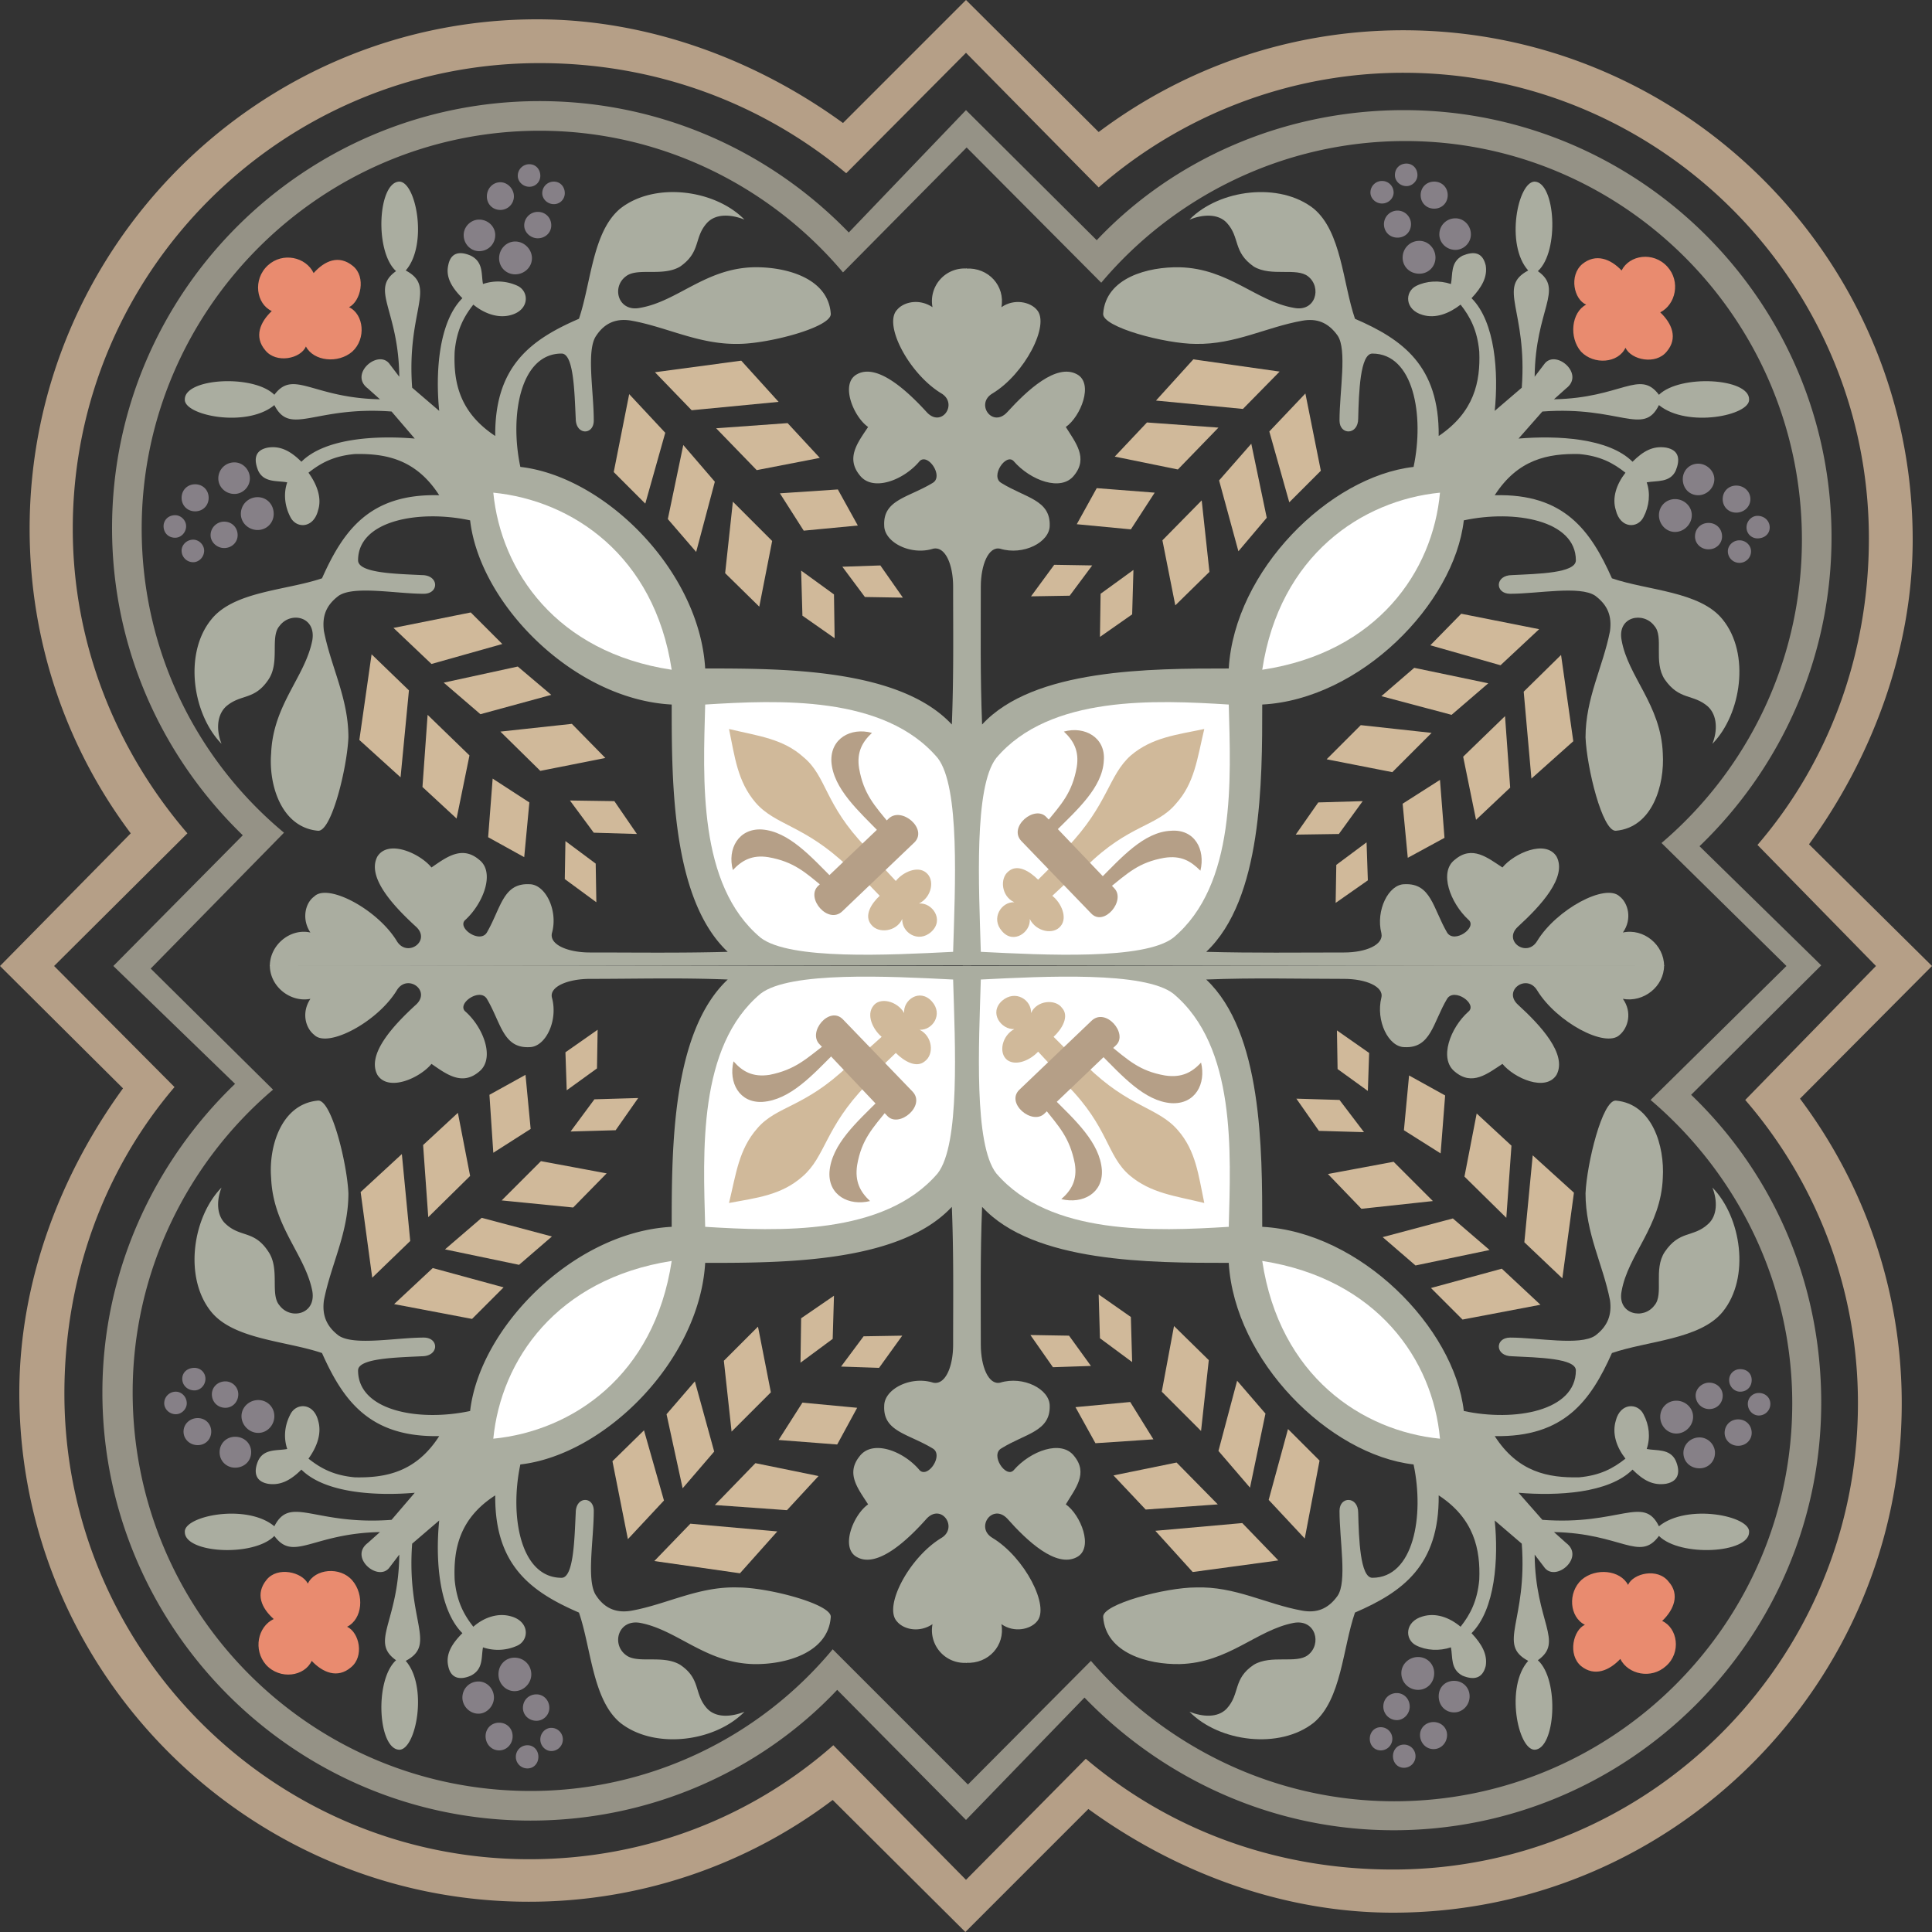 <svg height="288" viewBox="0 0 216 216" width="288" xmlns="http://www.w3.org/2000/svg"><rect x="0" y="0" width="216" height="216" fill="#333333" stroke="none"/><path style="fill:#aaada0" d="M375.686 420.945c0-2.376-2.304-4.248-4.608-3.744 1.08-1.512.576-3.312-.36-4.032-1.584-1.512-7.056 1.44-9.216 4.968-1.152 1.944-3.888 0-2.16-1.584 2.52-2.304 5.544-5.544 4.32-7.848-1.224-1.944-4.752-.36-6.048 1.224-1.656-1.08-3.384-2.52-5.328-.864-1.8 1.368-.504 4.824 1.512 6.696 1.08.864-1.584 2.736-2.376 1.44-1.584-2.736-1.8-5.544-4.752-5.4-1.8 0-3.24 2.952-2.592 5.472.288 1.296-1.728 2.16-4.176 2.16-5.328 0-10.008.072-15.408-.072 6.264-5.904 6.264-19.008 6.264-27.648 10.944-.576 21.456-11.232 22.536-20.592 5.688-1.224 12.528 0 12.528 4.464 0 1.44-4.248 1.512-7.128 1.656-1.944 0-1.944 2.088-.216 2.088 3.096 0 7.776-.936 9.504.216 1.44 1.08 1.872 2.304 1.656 3.96-.792 4.032-2.736 7.488-2.736 11.88.144 3.384 1.872 10.512 3.384 10.44 4.104-.36 5.472-5.112 5.256-8.64-.216-5.472-3.888-8.568-4.608-12.672-.504-2.664 2.448-3.24 3.672-1.584 1.08 1.224-.144 4.032 1.152 5.976 1.656 2.376 3.168 1.584 4.824 3.024 1.08 1.008 1.08 2.736.504 4.176 3.24-3.312 4.248-10.08 1.152-13.896-2.52-3.168-8.424-3.24-12.384-4.608-2.376-5.328-5.328-9.504-13.104-9.288 2.592-4.032 5.976-4.68 9.432-4.608 2.376.216 3.816 1.008 5.184 2.088-1.008 1.296-1.512 2.808-1.08 4.176.504 2.088 2.448 2.088 3.096.792.648-1.224.792-2.664.36-3.888 1.08-.216 2.592.072 3.24-1.296.504-1.224.432-2.304-1.08-2.592-1.44-.216-2.52.36-3.744 1.584-2.664-2.664-8.424-2.952-12.744-2.592l2.664-3.024c8.64-.648 11.304 2.808 13.032-.72 3.168 2.592 10.224 1.152 10.08-.648 0-2.376-7.704-2.808-10.08-.504-2.16-2.88-4.176.36-11.736.504l1.368-1.224c2.088-1.584-1.08-4.32-2.376-2.808l-1.152 1.512c.072-7.56 3.312-9.72.36-11.808 2.448-2.232 1.944-9.936-.36-10.008-1.872 0-3.312 7.056-.72 9.936-3.528 1.872-.072 4.392-.72 13.104l-3.024 2.592c.432-4.248.072-9.936-2.592-12.6 1.152-1.224 1.8-2.376 1.584-3.672-.36-1.512-1.368-1.584-2.592-1.08-1.368.72-1.08 2.088-1.296 3.168-1.296-.432-2.736-.36-3.888.216-1.296.648-1.296 2.664.72 3.24 1.44.432 2.952-.144 4.248-1.152 1.08 1.368 1.872 2.88 2.088 5.256.144 3.384-.576 6.768-4.536 9.432.072-7.848-4.032-10.8-9.36-13.104-1.368-4.032-1.512-9.72-4.608-12.312-3.816-3.024-10.584-2.16-13.896 1.224 1.44-.576 3.168-.72 4.176.36 1.512 1.656.648 3.24 3.024 4.896 1.944 1.152 4.752.072 6.048 1.08 1.584 1.224.864 4.032-1.584 3.528-4.176-.72-7.272-4.392-12.744-4.536-3.528-.072-8.28 1.152-8.568 5.184-.144 1.512 6.984 3.384 10.368 3.384 4.392.072 7.848-1.872 11.88-2.592 1.584-.288 2.88.144 3.96 1.656 1.08 1.584.216 6.192.216 9.504 0 1.656 2.088 1.656 2.088-.216.072-2.952.216-7.272 1.584-7.272 4.608 0 5.832 6.912 4.608 12.672-9.432 1.08-20.016 11.592-20.664 22.536-8.712 0-21.816 0-27.576 6.264-.216-5.472-.144-10.224-.144-15.408 0-2.448.864-4.536 2.16-4.248 2.592.792 5.544-.72 5.544-2.592.072-2.88-2.736-3.096-5.4-4.752-1.296-.72.504-3.384 1.368-2.448 1.872 2.16 5.328 3.456 6.768 1.584 1.584-1.944.144-3.672-.936-5.4 1.656-1.152 3.168-4.896 1.224-5.904-2.304-1.224-5.544 1.8-7.776 4.248-1.656 1.8-3.6-.936-1.656-2.088 3.6-2.16 6.48-7.704 4.968-9.36-.72-.864-2.52-1.296-3.96-.288.432-2.376-1.44-4.464-3.96-4.32l-.36 77.904z" transform="translate(-189.638 -312.945)"/><path style="fill:#fff" d="M299.294 419.36c-.216-7.271-.792-18.431 1.728-21.671 5.976-7.056 17.856-6.48 25.992-5.976.216 8.28.864 20.16-6.192 26.064-3.24 2.52-14.4 1.944-21.528 1.584zm31.464-31.535c12.888-1.944 19.08-11.016 19.872-19.8-8.712.864-17.928 6.984-19.872 19.8z" transform="translate(-189.638 -312.945)"/><path style="fill:#aaada0" d="M375.686 420.873c0 2.376-2.304 4.176-4.608 3.744 1.08 1.512.576 3.24-.36 4.032-1.584 1.512-7.056-1.44-9.216-4.968-1.152-1.944-3.888 0-2.16 1.584 2.52 2.304 5.544 5.544 4.32 7.848-1.224 1.944-4.752.36-6.048-1.224-1.656 1.08-3.384 2.52-5.328.864-1.8-1.44-.504-4.896 1.512-6.696 1.08-.864-1.584-2.736-2.376-1.44-1.584 2.664-1.8 5.544-4.752 5.4-1.8 0-3.24-2.952-2.592-5.544.288-1.224-1.728-2.088-4.176-2.088-5.328 0-10.008-.144-15.408.072 6.264 5.904 6.264 18.936 6.264 27.648 10.944.576 21.456 11.232 22.536 20.592 5.688 1.224 12.528 0 12.528-4.536 0-1.368-4.248-1.44-7.128-1.584-1.944 0-1.944-2.088-.216-2.088 3.096 0 7.776.936 9.504-.216 1.44-1.08 1.872-2.376 1.656-3.96-.792-4.032-2.736-7.488-2.736-11.952.144-3.312 1.872-10.44 3.384-10.368 4.104.36 5.472 5.112 5.256 8.64-.216 5.472-3.888 8.568-4.608 12.672-.504 2.592 2.448 3.24 3.672 1.584 1.08-1.224-.144-4.032 1.152-5.976 1.656-2.448 3.168-1.584 4.824-3.096 1.08-.936 1.08-2.664.504-4.104 3.24 3.312 4.248 10.08 1.152 13.896-2.52 3.096-8.424 3.24-12.384 4.608-2.376 5.328-5.328 9.432-13.104 9.288 2.592 4.032 5.976 4.68 9.432 4.608 2.376-.216 3.816-1.008 5.184-2.088-1.008-1.296-1.512-2.808-1.08-4.248.504-2.016 2.448-2.016 3.096-.72.648 1.224.792 2.592.36 3.888 1.08.216 2.592-.072 3.24 1.296.504 1.152.432 2.304-1.08 2.592-1.44.216-2.52-.36-3.744-1.584-2.664 2.664-8.424 2.952-12.744 2.592l2.664 3.024c8.64.648 11.304-2.808 13.032.72 3.168-2.592 10.224-1.152 10.08.648 0 2.376-7.704 2.808-10.08.432-2.16 2.952-4.176-.288-11.736-.432l1.368 1.224c2.088 1.584-1.08 4.32-2.376 2.808l-1.152-1.512c.072 7.56 3.312 9.72.36 11.808 2.448 2.232 1.944 9.936-.36 10.008-1.872 0-3.312-7.056-.72-9.936-3.528-1.872-.072-4.392-.72-13.104l-3.024-2.592c.432 4.248.072 9.936-2.592 12.6 1.152 1.224 1.8 2.376 1.584 3.672-.36 1.44-1.368 1.584-2.592 1.08-1.368-.72-1.08-2.088-1.296-3.168-1.296.432-2.736.36-3.888-.216-1.296-.648-1.296-2.664.72-3.24 1.44-.432 2.952.072 4.248 1.152 1.08-1.368 1.872-2.88 2.088-5.256.144-3.384-.576-6.84-4.536-9.432.072 7.848-4.032 10.8-9.36 13.104-1.368 3.96-1.512 9.72-4.608 12.312-3.816 3.024-10.584 2.16-13.896-1.224 1.44.576 3.168.72 4.176-.36 1.512-1.656.648-3.312 3.024-4.896 1.944-1.152 4.752-.072 6.048-1.08 1.584-1.224.864-4.032-1.584-3.6-4.176.792-7.272 4.464-12.744 4.608-3.528.072-8.28-1.224-8.568-5.256-.144-1.44 6.984-3.312 10.368-3.312 4.392-.144 7.848 1.872 11.88 2.592 1.584.288 2.88-.144 3.96-1.656 1.08-1.584.216-6.192.216-9.504 0-1.656 2.088-1.656 2.088.216.072 2.88.216 7.272 1.584 7.272 4.608 0 5.832-6.912 4.608-12.672-9.432-1.08-20.016-11.592-20.664-22.536-8.712 0-21.816 0-27.576-6.264-.216 5.4-.144 10.224-.144 15.408 0 2.448.864 4.536 2.16 4.248 2.592-.792 5.544.72 5.544 2.592.072 2.88-2.736 3.096-5.4 4.752-1.296.72.504 3.384 1.368 2.448 1.872-2.16 5.328-3.456 6.768-1.584 1.584 1.944.144 3.6-.936 5.4 1.656 1.152 3.168 4.896 1.224 5.904-2.304 1.224-5.544-1.8-7.776-4.32-1.656-1.728-3.6 1.008-1.656 2.16 3.6 2.16 6.48 7.704 4.968 9.36-.72.864-2.52 1.296-3.96.288.432 2.376-1.44 4.464-3.96 4.32l-.36-77.904z" transform="translate(-189.638 -312.945)"/><path style="fill:#fff" d="M299.294 422.457c-.216 7.272-.792 18.432 1.728 21.672 5.976 6.984 17.856 6.48 25.992 5.976.216-8.28.864-20.16-6.192-26.064-3.24-2.52-14.4-1.944-21.528-1.584zm31.464 31.463c12.888 2.017 19.08 11.089 19.872 19.873-8.712-.864-17.928-6.984-19.872-19.872z" transform="translate(-189.638 -312.945)"/><path style="fill:#aaada0" d="M219.806 420.945c0-2.376 2.304-4.248 4.536-3.744-1.008-1.512-.576-3.312.432-4.032 1.512-1.512 7.056 1.44 9.216 4.968 1.152 1.944 3.888 0 2.16-1.584-2.52-2.304-5.544-5.544-4.32-7.848 1.224-1.944 4.752-.36 6.048 1.224 1.584-1.08 3.384-2.52 5.328-.864 1.8 1.368.504 4.824-1.512 6.696-1.08.864 1.584 2.736 2.376 1.44 1.584-2.736 1.8-5.544 4.752-5.4 1.8 0 3.24 2.952 2.52 5.472-.288 1.296 1.8 2.16 4.248 2.16 5.328 0 10.008.072 15.408-.072-6.264-5.904-6.264-19.008-6.264-27.648-10.944-.576-21.456-11.232-22.536-20.592-5.688-1.224-12.528 0-12.528 4.464 0 1.44 4.248 1.512 7.128 1.656 1.944 0 1.944 2.088.216 2.088-3.096 0-7.776-.936-9.504.216-1.44 1.08-1.872 2.304-1.656 3.96.792 4.032 2.736 7.488 2.736 11.88-.144 3.384-1.872 10.512-3.384 10.44-4.104-.36-5.544-5.112-5.256-8.64.216-5.472 3.816-8.568 4.608-12.672.432-2.664-2.448-3.24-3.672-1.584-1.08 1.224.072 4.032-1.224 5.976-1.584 2.376-3.096 1.584-4.752 3.024-1.08 1.008-1.08 2.736-.504 4.176-3.24-3.312-4.248-10.08-1.152-13.896 2.52-3.168 8.352-3.24 12.384-4.608 2.376-5.328 5.328-9.504 13.104-9.288-2.592-4.032-5.976-4.68-9.432-4.608-2.376.216-3.816 1.008-5.184 2.088.936 1.296 1.512 2.808 1.08 4.176-.504 2.088-2.448 2.088-3.096.792-.648-1.224-.792-2.664-.36-3.888-1.08-.216-2.592.072-3.24-1.296-.504-1.224-.432-2.304 1.08-2.592 1.368-.216 2.52.36 3.744 1.584 2.664-2.664 8.424-2.952 12.672-2.592l-2.592-3.024c-8.64-.648-11.304 2.808-13.104-.72-3.096 2.592-10.152 1.152-10.008-.648 0-2.376 7.704-2.808 10.008-.504 2.16-2.88 4.248.36 11.808.504l-1.368-1.224c-2.088-1.584 1.08-4.32 2.376-2.808l1.152 1.512c-.072-7.56-3.312-9.72-.36-11.808-2.448-2.232-2.016-9.936.36-10.008 1.872 0 3.24 7.056.72 9.936 3.528 1.872.072 4.392.72 13.104l3.024 2.592c-.432-4.248-.072-9.936 2.592-12.6-1.224-1.224-1.872-2.376-1.584-3.672.288-1.512 1.368-1.584 2.52-1.08 1.44.72 1.152 2.088 1.368 3.168a5.192 5.192 0 0 1 3.888.216c1.296.648 1.296 2.664-.72 3.24-1.44.432-3.024-.144-4.248-1.152-1.08 1.368-1.872 2.88-2.088 5.256-.144 3.384.504 6.768 4.536 9.432-.072-7.848 4.032-10.8 9.36-13.104 1.368-4.032 1.512-9.72 4.608-12.312 3.816-3.024 10.584-2.16 13.896 1.224-1.44-.576-3.168-.72-4.176.36-1.512 1.656-.648 3.24-3.024 4.896-1.944 1.152-4.752.072-6.048 1.08-1.656 1.224-.864 4.032 1.584 3.528 4.176-.72 7.272-4.392 12.672-4.536 3.528-.072 8.352 1.152 8.64 5.184.144 1.512-6.984 3.384-10.368 3.384-4.392.072-7.92-1.872-11.88-2.592-1.584-.288-2.952.144-3.96 1.656-1.152 1.584-.288 6.192-.288 9.504 0 1.656-2.016 1.656-2.016-.216-.144-2.952-.216-7.272-1.584-7.272-4.608 0-5.832 6.912-4.608 12.672 9.432 1.08 20.016 11.592 20.664 22.536 8.712 0 21.744 0 27.576 6.264.216-5.472.144-10.224.144-15.408 0-2.448-.864-4.536-2.232-4.248-2.52.792-5.472-.72-5.472-2.592-.144-2.88 2.664-3.096 5.4-4.752 1.296-.72-.504-3.384-1.44-2.448-1.8 2.16-5.256 3.456-6.696 1.584-1.584-1.944-.216-3.672.936-5.4-1.656-1.152-3.168-4.896-1.224-5.904 2.232-1.224 5.544 1.8 7.776 4.248 1.656 1.8 3.528-.936 1.656-2.088-3.6-2.16-6.552-7.704-4.968-9.36.72-.864 2.448-1.296 3.96-.288a3.643 3.643 0 0 1 3.816-4.32l.504 77.904z" transform="translate(-189.638 -312.945)"/><path style="fill:#fff" d="M296.198 419.36c.216-7.271.792-18.431-1.728-21.671-5.976-7.056-17.856-6.48-25.992-5.976-.216 8.28-.864 20.16 6.192 26.064 3.24 2.52 14.4 1.944 21.528 1.584zm-31.464-31.535c-12.888-1.944-19.08-11.016-19.944-19.8 8.784.864 18 6.984 19.944 19.8z" transform="translate(-189.638 -312.945)"/><path style="fill:#aaada0" d="M219.806 420.873c0 2.376 2.304 4.176 4.536 3.744-1.008 1.512-.576 3.24.432 4.032 1.512 1.512 7.056-1.44 9.216-4.968 1.152-1.944 3.888 0 2.16 1.584-2.52 2.304-5.544 5.544-4.32 7.848 1.224 1.944 4.752.36 6.048-1.224 1.584 1.08 3.384 2.52 5.328.864 1.8-1.44.504-4.896-1.512-6.696-1.08-.864 1.584-2.736 2.376-1.44 1.584 2.664 1.8 5.544 4.752 5.4 1.8 0 3.24-2.952 2.52-5.544-.288-1.224 1.8-2.088 4.248-2.088 5.328 0 10.008-.144 15.408.072-6.264 5.904-6.264 18.936-6.264 27.648-10.944.576-21.456 11.232-22.536 20.592-5.688 1.224-12.528 0-12.528-4.536 0-1.368 4.248-1.44 7.128-1.584 1.944 0 1.944-2.088.216-2.088-3.096 0-7.776.936-9.504-.216-1.44-1.08-1.872-2.376-1.656-3.96.792-4.032 2.736-7.488 2.736-11.952-.144-3.312-1.872-10.44-3.384-10.368-4.104.36-5.544 5.112-5.256 8.64.216 5.472 3.816 8.568 4.608 12.672.432 2.592-2.448 3.24-3.672 1.584-1.08-1.224.072-4.032-1.224-5.976-1.584-2.448-3.096-1.584-4.752-3.096-1.08-.936-1.08-2.664-.504-4.104-3.24 3.312-4.248 10.08-1.152 13.896 2.52 3.096 8.352 3.24 12.384 4.608 2.376 5.328 5.328 9.432 13.104 9.288-2.592 4.032-5.976 4.68-9.432 4.608-2.376-.216-3.816-1.008-5.184-2.088.936-1.296 1.512-2.808 1.08-4.248-.504-2.016-2.448-2.016-3.096-.72-.648 1.224-.792 2.592-.36 3.888-1.08.216-2.592-.072-3.24 1.296-.504 1.152-.432 2.304 1.08 2.592 1.368.216 2.52-.36 3.744-1.584 2.664 2.664 8.424 2.952 12.672 2.592l-2.592 3.024c-8.64.648-11.304-2.808-13.104.72-3.096-2.592-10.152-1.152-10.008.648 0 2.376 7.704 2.808 10.008.432 2.16 2.952 4.248-.288 11.808-.432l-1.368 1.224c-2.088 1.584 1.08 4.32 2.376 2.808l1.152-1.512c-.072 7.56-3.312 9.72-.36 11.808-2.448 2.232-2.016 9.936.36 10.008 1.872 0 3.24-7.056.72-9.936 3.528-1.872.072-4.392.72-13.104l3.024-2.592c-.432 4.248-.072 9.936 2.592 12.6-1.224 1.224-1.872 2.376-1.584 3.672.288 1.44 1.368 1.584 2.52 1.08 1.44-.72 1.152-2.088 1.368-3.168a5.192 5.192 0 0 0 3.888-.216c1.296-.648 1.296-2.664-.72-3.24-1.44-.432-3.024.072-4.248 1.152-1.08-1.368-1.872-2.88-2.088-5.256-.144-3.384.504-6.84 4.536-9.432-.072 7.848 4.032 10.8 9.36 13.104 1.368 3.96 1.512 9.72 4.608 12.312 3.816 3.024 10.584 2.16 13.896-1.224-1.44.576-3.168.72-4.176-.36-1.512-1.656-.648-3.312-3.024-4.896-1.944-1.152-4.752-.072-6.048-1.08-1.656-1.224-.864-4.032 1.584-3.6 4.176.792 7.272 4.464 12.672 4.608 3.528.072 8.352-1.224 8.64-5.256.144-1.44-6.984-3.312-10.368-3.312-4.392-.144-7.92 1.872-11.88 2.592-1.584.288-2.952-.144-3.96-1.656-1.152-1.584-.288-6.192-.288-9.504 0-1.656-2.016-1.656-2.016.216-.144 2.88-.216 7.272-1.584 7.272-4.608 0-5.832-6.912-4.608-12.672 9.432-1.08 20.016-11.592 20.664-22.536 8.712 0 21.744 0 27.576-6.264.216 5.4.144 10.224.144 15.408 0 2.448-.864 4.536-2.232 4.248-2.52-.792-5.472.72-5.472 2.592-.144 2.88 2.664 3.096 5.4 4.752 1.296.72-.504 3.384-1.44 2.448-1.8-2.16-5.256-3.456-6.696-1.584-1.584 1.944-.216 3.6.936 5.4-1.656 1.152-3.168 4.896-1.224 5.904 2.232 1.224 5.544-1.8 7.776-4.32 1.656-1.728 3.528 1.008 1.656 2.16-3.6 2.16-6.552 7.704-4.968 9.36.72.864 2.448 1.296 3.96.288a3.643 3.643 0 0 0 3.816 4.32l.504-77.904z" transform="translate(-189.638 -312.945)"/><path style="fill:#fff" d="M296.198 422.457c.216 7.272.792 18.432-1.728 21.672-5.976 6.984-17.856 6.48-25.992 5.976-.216-8.28-.864-20.16 6.192-26.064 3.24-2.52 14.4-1.944 21.528-1.584zm-31.464 31.463c-12.888 2.017-19.08 11.089-19.944 19.873 8.784-.864 18-6.984 19.944-19.872z" transform="translate(-189.638 -312.945)"/><path style="fill:#b59f87" d="m297.638 523.113 13.392-13.536c9.432 7.992 21.312 12.384 34.344 12.384 28.656 0 51.984-23.328 51.984-52.128 0-12.96-4.752-24.84-12.6-33.912l14.616-14.976-13.248-13.536c7.992-9.288 12.456-21.312 12.456-34.272 0-28.656-23.328-52.056-52.056-52.056-12.96 0-24.984 4.896-34.056 12.816l-14.832-15.048-13.392 13.464C274.814 324.465 262.934 320 249.974 320c-28.728 0-52.2 23.256-52.2 52.056 0 12.96 4.896 24.84 12.816 34.056l-14.904 14.832 13.464 13.536c-7.92 9.288-12.312 21.312-12.312 34.272 0 28.656 23.328 52.056 51.984 52.056 13.032 0 24.912-4.752 33.984-12.744zm-108-102.168 14.616-14.832c-7.128-9.504-11.304-21.312-11.304-34.056 0-31.392 25.488-56.952 56.736-56.952 12.672 0 24.696 4.68 34.2 11.592l13.752-13.752 14.832 14.76c9.504-7.128 21.312-11.376 34.056-11.376 31.392 0 56.952 25.56 56.952 56.952 0 12.528-4.68 24.552-11.592 34.056l13.752 13.608-14.76 14.832c7.128 9.504 11.376 21.312 11.376 34.056 0 31.392-25.56 56.952-56.88 56.952-12.6 0-24.552-4.68-34.056-11.592l-13.752 13.752-14.832-14.76a56.258 56.258 0 0 1-33.984 11.376c-31.392 0-56.952-25.56-56.952-56.88 0-12.6 4.68-24.552 11.592-34.056z" transform="translate(-189.638 -312.945)"/><path style="fill:#959286" d="m297.638 516.417-14.4-14.544c-8.568 9.072-20.88 14.616-34.272 14.616-26.424 0-47.88-21.528-47.88-47.88 0-13.464 5.76-25.776 14.832-34.488l-13.608-13.176 14.472-14.616c-9.072-8.784-14.616-20.952-14.616-34.344 0-26.424 21.528-47.736 47.808-47.736 13.536 0 25.776 5.616 34.56 14.688l13.104-13.68 14.616 14.544c8.568-9.072 20.952-14.544 34.344-14.544 26.352 0 47.808 21.456 47.808 47.736 0 13.536-5.688 25.848-14.76 34.56l13.608 13.32-14.544 14.472c9.144 8.784 14.544 20.952 14.544 34.416 0 26.352-21.456 47.808-47.808 47.808-13.536 0-25.776-5.76-34.56-14.832zm-91.152-95.184 13.68 13.536c-9.576 8.136-15.696 20.376-15.696 33.84 0 24.624 19.872 44.568 44.496 44.568a43.874 43.874 0 0 0 33.768-15.84l15.12 15.12 13.752-13.824c8.208 9.504 20.376 15.696 33.912 15.696 24.552 0 44.496-19.944 44.496-44.496 0-13.536-6.192-25.704-15.84-33.912l15.192-14.976-13.968-13.752c9.648-8.208 15.696-20.448 15.696-33.912 0-24.624-19.944-44.568-44.352-44.568-13.68 0-25.92 6.264-33.984 15.84l-15.048-15.12-13.824 13.968c-8.136-9.648-20.376-15.84-33.912-15.84-24.48 0-44.496 20.016-44.496 44.496 0 13.608 6.12 25.848 15.912 33.984z" transform="translate(-189.638 -312.945)"/><path style="fill:#e98b6f" d="M366.398 352.257c1.44 1.512 4.176 1.296 4.968-.432.648 1.368 3.384 1.944 4.608.432 1.296-1.512.576-3.168-.72-4.392 1.728-.864 2.304-3.456.792-5.112-1.584-1.728-4.248-1.296-5.112.432-1.224-1.296-2.88-1.944-4.392-.72-1.512 1.296-.936 3.96.432 4.536-1.656.864-1.944 3.672-.576 5.256zM229.022 489.633c-1.368-1.584-4.176-1.296-4.968.36-.648-1.296-3.384-1.944-4.608-.432-1.296 1.584-.576 3.168.792 4.392-1.8.864-2.304 3.456-.864 5.112 1.584 1.728 4.32 1.296 5.112-.432 1.224 1.296 2.88 2.016 4.392.72 1.512-1.224.936-3.888-.432-4.536 1.728-.864 1.944-3.6.576-5.184zm137.448-.073c-1.584 1.44-1.368 4.177.36 5.04-1.296.577-1.944 3.313-.432 4.609 1.512 1.224 3.168.504 4.392-.792.864 1.728 3.456 2.304 5.112.792 1.728-1.512 1.296-4.248-.432-5.04 1.296-1.224 2.016-2.952.72-4.392-1.224-1.584-3.96-.936-4.536.36-.864-1.656-3.6-1.944-5.184-.576zM229.022 352.257c1.584-1.44 1.296-4.176-.36-4.968 1.296-.648 1.944-3.384.432-4.608-1.584-1.296-3.168-.576-4.392.792-.864-1.8-3.456-2.376-5.112-.864-1.728 1.584-1.296 4.32.432 5.112-1.296 1.224-2.016 2.88-.72 4.392 1.224 1.512 3.96.936 4.536-.432.864 1.656 3.6 1.944 5.184.576z" transform="translate(-189.638 -312.945)"/><path style="fill:#b59f87" d="M307.574 405.969c2.448-2.448 5.328-4.968 5.472-7.992.216-2.592-2.16-3.888-4.464-3.24 1.08 1.008 1.728 2.16 1.44 3.96-.504 2.88-1.728 4.176-3.456 6.264zm-19.656 29.951c-2.448 2.449-5.328 4.969-5.544 8.065-.144 2.592 2.16 3.816 4.536 3.24-1.08-1.008-1.728-2.16-1.44-4.032.504-2.88 1.728-4.104 3.456-6.264zm24.696-5.183c2.448 2.448 4.968 5.328 7.992 5.544 2.664.144 3.888-2.16 3.312-4.536-1.008 1.08-2.16 1.728-4.032 1.44-2.88-.504-4.104-1.728-6.264-3.456zm-29.808-19.512c-2.448-2.448-4.968-5.328-7.992-5.544-2.592-.144-3.888 2.16-3.24 4.536 1.008-1.08 2.16-1.728 3.96-1.44 2.88.504 4.176 1.728 6.264 3.456zm29.736.072c2.448-2.448 4.968-5.328 7.992-5.472 2.664-.216 3.888 2.088 3.312 4.464-1.08-1.08-2.16-1.728-4.032-1.44-2.88.504-4.104 1.728-6.264 3.456zm-29.592 19.368c-2.448 2.448-4.968 5.256-8.064 5.472-2.592.144-3.816-2.16-3.24-4.536 1.008 1.152 2.16 1.8 4.032 1.512 2.88-.576 4.104-1.8 6.264-3.456zm24.408 5.04c2.448 2.448 5.256 4.968 5.472 8.064.144 2.592-2.16 3.816-4.536 3.24 1.152-1.008 1.8-2.16 1.512-3.96-.576-2.952-1.8-4.176-3.456-6.264zm-19.296-29.592c-2.376-2.448-5.256-4.968-5.472-7.992-.144-2.592 2.16-3.888 4.536-3.24-1.08 1.008-1.728 2.16-1.44 3.96.504 2.88 1.728 4.176 3.456 6.264z" transform="translate(-189.638 -312.945)"/><path style="fill:#d0b99a" d="m309.302 411.225-2.016 1.872c1.008.792 1.728 2.448.936 3.384-.792 1.008-2.736.648-3.456-.792.144 1.44-1.8 2.88-3.096 1.368-1.296-1.44-.072-3.312 1.368-3.24-1.44-.648-1.656-2.664-.648-3.456 1.008-.864 2.376 0 3.312.936l1.872-1.872zm-23.184 19.512 2.088-1.872c-1.008-.864-1.728-2.448-.936-3.456.72-1.008 2.664-.576 3.456.792-.144-1.44 1.728-2.808 3.096-1.296 1.296 1.44.072 3.24-1.368 3.168 1.44.72 1.656 2.736.576 3.528-.936.792-2.304 0-3.24-.936l-1.872 1.8zm21.456 1.8-1.872-2.016c-.864.936-2.448 1.656-3.456.936-1.008-.792-.576-2.736.792-3.456-1.44.072-2.88-1.8-1.368-3.168 1.512-1.296 3.312-.072 3.24 1.368.648-1.44 2.736-1.584 3.456-.576.864.936 0 2.376-.936 3.24l1.872 1.872zm-19.656-23.112 1.872 2.016c.792-1.008 2.448-1.728 3.384-.936 1.008.792.648 2.736-.792 3.456 1.44-.144 2.88 1.8 1.368 3.168-1.44 1.296-3.312.072-3.24-1.44-.648 1.44-2.664 1.656-3.456.648-.864-1.008 0-2.376.936-3.24l-1.872-1.944zm23.184.36c4.752-4.68 7.848-4.392 10.008-6.984 2.088-2.304 2.376-5.04 3.168-8.352-3.096.648-5.832.936-8.208 2.952-2.52 2.232-2.52 5.472-7.128 10.296zm-26.712 22.392c-4.824 4.608-7.92 4.392-10.08 6.912-2.088 2.376-2.376 5.112-3.168 8.352 3.096-.576 5.832-.864 8.208-2.952 2.592-2.232 2.52-5.472 7.128-10.224zm24.552 2.088c4.68 4.752 4.392 7.848 6.984 10.08 2.376 2.016 5.112 2.304 8.352 3.096-.648-3.096-.936-5.832-2.952-8.136-2.232-2.592-5.472-2.52-10.224-7.2zm-22.464-26.568c-4.68-4.824-4.392-7.92-6.984-10.08-2.304-2.088-5.04-2.376-8.352-3.168.648 3.096.936 5.832 2.952 8.208 2.232 2.592 5.472 2.52 10.296 7.128zm25.272-31.537-2.52 3.385-4.32.072 2.592-3.528zm4.608.505-3.672 2.664-.072 4.824 3.6-2.52zm2.376-8.64-2.664 4.104-6.048-.576 2.232-4.032zm5.256.864-4.392 4.464 1.44 7.272 3.816-3.744zm1.872-8.136-4.536 4.68-7.056-1.44 3.6-3.816zm3.672 1.8-3.6 4.104 2.16 7.92 3.168-3.744zm3.168-8.064-4.104 4.176-9.72-.936 4.176-4.608zm2.88 2.448-4.032 4.248 2.232 7.92 3.528-3.528zM283.67 465.729l2.52-3.384 4.32-.072-2.592 3.6zm-4.536-.432 3.6-2.664.144-4.824-3.672 2.52zm-2.448 8.64 2.664-4.176 6.12.576-2.232 4.104zM271.43 473l4.392-4.392-1.44-7.344-3.816 3.816zm-1.872 8.208 4.536-4.68 7.056 1.44-3.528 3.816zm-3.6-1.872 3.528-4.104-2.16-7.848-3.168 3.672zm-3.168 8.136 4.032-4.176 9.72.864-4.176 4.68zm-2.952-2.448 4.032-4.32-2.232-7.848-3.528 3.456zm82.728-50.111-3.384-2.448-.072-4.32 3.6 2.52zm-.432 4.608-2.736-3.6-4.824-.144 2.52 3.6zm8.568 2.376-4.104-2.592.576-6.12 4.032 2.232zm-.864 5.328-4.392-4.392-7.344 1.368 3.744 3.888zm8.208 1.872-4.68-4.608 1.368-7.056 3.888 3.6zm-1.872 3.6-4.104-3.528-7.848 2.088 3.672 3.168zm8.136 3.168-4.248-4.032.936-9.72 4.608 4.176zm-2.448 2.952-4.32-4.032-7.92 2.16 3.528 3.528zm-109.008-51.84 3.384 2.52.072 4.32-3.528-2.592zm.504-4.536 2.664 3.6 4.824.144-2.52-3.672zm-8.64-2.448 4.104 2.664-.576 6.12-4.032-2.232zm.864-5.256 4.464 4.392 7.272-1.44-3.744-3.816zm-8.136-1.872 4.68 4.536-1.44 7.056-3.816-3.528zm1.8-3.6 4.104 3.528 7.92-2.16-3.744-3.168zm-8.064-3.168 4.176 4.032-.936 9.72-4.608-4.176zm2.448-2.952 4.248 4.032 7.92-2.232-3.528-3.528zm108.792 23.975-3.384 2.52-.072 4.249 3.6-2.52zm-.432-4.607-2.664 3.672-4.824.072 2.52-3.6zm8.64-2.376-4.176 2.664.576 6.048 4.104-2.232zm-.936-5.256-4.392 4.392-7.344-1.44 3.816-3.816zm8.208-1.872-4.68 4.536 1.44 7.056 3.816-3.6zm-1.872-3.672-4.104 3.528-7.848-2.088 3.672-3.168zm8.136-3.168-4.176 4.104.864 9.72 4.68-4.176zm-2.448-2.88-4.32 4.032-7.848-2.232 3.456-3.528zm-108.72 51.551 3.384-2.447.072-4.32-3.6 2.52zm.432 4.609 2.664-3.6 4.896-.144-2.52 3.6zm-8.64 2.376 4.176-2.664-.576-6.048-4.032 2.232zm.936 5.328 4.392-4.392 7.344 1.368-3.744 3.816zm-8.208 1.872 4.68-4.608-1.368-7.056-3.888 3.6zm1.872 3.6 4.104-3.528 7.848 2.088-3.672 3.168zm-8.136 3.168 4.248-4.104-.936-9.72-4.608 4.248zm2.448 2.952 4.32-4.032 7.92 2.16-3.528 3.528zm77.904 6.912-2.448-3.384-4.32-.072 2.52 3.6zm4.608-.432-3.6-2.664-.144-4.896 3.6 2.52zm2.376 8.64-2.592-4.176-6.12.576 2.232 4.032zm5.328-.936-4.392-4.392 1.368-7.344 3.888 3.816zm1.872 8.208-4.608-4.68-7.056 1.44 3.6 3.816zm3.6-1.872-3.528-4.104 2.088-7.848 3.168 3.672zm3.168 8.136-4.032-4.176-9.72.864 4.176 4.608zm2.952-2.448-4.032-4.32 2.16-7.92 3.528 3.528zm-51.696-108.648 2.52 3.384 4.248.072-2.52-3.6zm-4.608.432 3.672 2.664.072 4.896-3.6-2.52zm-2.376-8.64 2.664 4.176 6.048-.576-2.232-4.032zm-5.256.936 4.392 4.392-1.44 7.344-3.816-3.744zm-1.872-8.208 4.536 4.68 7.056-1.368-3.6-3.888zm-3.672 1.872 3.528 4.104-2.088 7.848-3.168-3.672zm-3.168-8.136 4.104 4.248 9.72-.936-4.176-4.608zm-2.88 2.448 4.032 4.32-2.232 7.92-3.528-3.528z" transform="translate(-189.638 -312.945)"/><path style="fill:#868087" d="M352.358 337.353c.936 0 1.728.792 1.728 1.8 0 .936-.792 1.728-1.728 1.728-1.008 0-1.8-.792-1.8-1.728 0-1.008.792-1.8 1.8-1.8zm-4.032 2.52c1.008 0 1.8.864 1.8 1.872s-.792 1.8-1.8 1.8c-1.08 0-1.872-.792-1.872-1.8s.792-1.872 1.872-1.872zm1.656-6.624c.864 0 1.512.648 1.512 1.512s-.648 1.512-1.512 1.512-1.512-.648-1.512-1.512.648-1.512 1.512-1.512zm-4.104 3.24c.864 0 1.512.72 1.512 1.512 0 .864-.648 1.512-1.512 1.512s-1.512-.648-1.512-1.512a1.52 1.52 0 0 1 1.512-1.512zm-1.728-3.312c.72 0 1.296.576 1.296 1.296 0 .648-.576 1.224-1.296 1.224-.72 0-1.296-.576-1.296-1.224 0-.72.576-1.296 1.296-1.296zm2.736-1.944c.648 0 1.224.504 1.224 1.296 0 .648-.576 1.224-1.224 1.224-.72 0-1.296-.576-1.296-1.224 0-.792.576-1.296 1.296-1.296zM243.134 504.537c-1.008 0-1.8-.864-1.8-1.8 0-1.008.792-1.8 1.8-1.8.936 0 1.728.792 1.728 1.8 0 .936-.792 1.8-1.728 1.8zm4.032-2.52c-1.008 0-1.8-.864-1.8-1.872 0-1.08.792-1.872 1.8-1.872s1.872.792 1.872 1.872c0 1.008-.864 1.872-1.872 1.872zm-1.728 6.623c-.864 0-1.512-.72-1.512-1.583 0-.864.648-1.512 1.512-1.512s1.512.648 1.512 1.512-.648 1.584-1.512 1.584zm4.176-3.311c-.864 0-1.512-.648-1.512-1.44 0-.864.648-1.512 1.512-1.512.792 0 1.44.648 1.44 1.512 0 .792-.648 1.44-1.44 1.44zm1.656 3.384c-.648 0-1.224-.576-1.224-1.296 0-.72.576-1.296 1.224-1.296.72 0 1.296.576 1.296 1.296a1.29 1.29 0 0 1-1.296 1.296zm-2.664 1.944a1.29 1.29 0 0 1-1.296-1.296c0-.72.576-1.296 1.296-1.296.72 0 1.224.576 1.224 1.296 0 .72-.504 1.296-1.224 1.296zm132.768-35.28c0 1.008-.792 1.728-1.728 1.728-1.008 0-1.8-.72-1.8-1.728 0-.936.792-1.728 1.8-1.728.936 0 1.728.792 1.728 1.728zm-2.448-4.032c0 1.008-.864 1.872-1.872 1.872s-1.8-.864-1.8-1.872.792-1.8 1.8-1.8 1.872.792 1.872 1.8zm6.552 1.8c0 .792-.648 1.44-1.512 1.44s-1.512-.648-1.512-1.44c0-.864.648-1.512 1.512-1.512s1.512.648 1.512 1.512zm-3.24-4.176c0 .864-.648 1.512-1.512 1.512a1.52 1.52 0 0 1-1.512-1.512c0-.792.72-1.44 1.512-1.44.864 0 1.512.648 1.512 1.44zm3.24-1.729c0 .72-.504 1.297-1.296 1.297-.648 0-1.224-.576-1.224-1.296 0-.72.576-1.224 1.224-1.224.792 0 1.296.504 1.296 1.224zm2.088 2.665a1.29 1.29 0 0 1-1.296 1.296c-.648 0-1.224-.576-1.224-1.296 0-.72.576-1.224 1.224-1.224.72 0 1.296.504 1.296 1.224zM214.046 366.44c0-1.007.792-1.8 1.8-1.8.936 0 1.728.793 1.728 1.8 0 .937-.792 1.729-1.728 1.729-1.008 0-1.8-.792-1.8-1.728zm2.52 3.96c0-1.08.864-1.871 1.872-1.871s1.8.792 1.8 1.872c0 1.008-.792 1.8-1.8 1.8s-1.872-.792-1.872-1.8zm-6.624-1.8c0-.863.648-1.511 1.512-1.511s1.512.648 1.512 1.512-.648 1.512-1.512 1.512-1.512-.648-1.512-1.512zm3.24 4.177c0-.864.72-1.512 1.512-1.512.864 0 1.512.648 1.512 1.512 0 .792-.648 1.44-1.512 1.44-.792 0-1.512-.648-1.512-1.44zm-3.24 1.728c0-.648.576-1.224 1.296-1.224.648 0 1.224.576 1.224 1.224 0 .72-.576 1.296-1.224 1.296a1.29 1.29 0 0 1-1.296-1.296zm-2.016-2.736c0-.648.504-1.224 1.296-1.224.648 0 1.224.576 1.224 1.224 0 .72-.576 1.296-1.224 1.296-.792 0-1.296-.576-1.296-1.296zm173.376-5.256c0-.936-.864-1.728-1.8-1.728-1.008 0-1.728.792-1.728 1.728 0 1.008.72 1.8 1.728 1.8.936 0 1.8-.792 1.8-1.8zm-2.52 4.032c0-1.008-.864-1.8-1.872-1.8s-1.8.792-1.8 1.8.792 1.872 1.8 1.872 1.872-.864 1.872-1.872zm6.552-1.8c0-.864-.72-1.512-1.584-1.512-.864 0-1.512.648-1.512 1.512s.648 1.512 1.512 1.512 1.584-.648 1.584-1.512zm-3.168 4.175c0-.863-.648-1.511-1.512-1.511s-1.512.648-1.512 1.512c0 .792.648 1.44 1.512 1.44s1.512-.648 1.512-1.44zm3.24 1.657c0-.648-.576-1.224-1.296-1.224-.72 0-1.296.576-1.296 1.224 0 .72.576 1.296 1.296 1.296a1.29 1.29 0 0 0 1.296-1.296zm2.088-2.664c0-.72-.576-1.296-1.368-1.296-.648 0-1.224.576-1.224 1.296 0 .72.576 1.224 1.224 1.224.792 0 1.368-.504 1.368-1.224zM214.19 475.305c0 1.008.792 1.728 1.728 1.728 1.008 0 1.8-.72 1.8-1.728s-.792-1.728-1.8-1.728c-.936 0-1.728.72-1.728 1.728zm2.448-4.032c0 1.008.864 1.872 1.872 1.872s1.8-.864 1.8-1.872-.792-1.8-1.8-1.8-1.872.792-1.872 1.8zm-6.48 1.727c0 .865.72 1.513 1.584 1.513.864 0 1.512-.648 1.512-1.512s-.648-1.512-1.512-1.512-1.584.648-1.584 1.512zm3.168-4.175c0 .864.648 1.512 1.512 1.512.792 0 1.44-.648 1.44-1.512 0-.792-.648-1.44-1.44-1.44-.864 0-1.512.648-1.512 1.44zm-3.312-1.728c0 .72.576 1.296 1.368 1.296.648 0 1.224-.576 1.224-1.296 0-.72-.576-1.224-1.224-1.224-.792 0-1.368.504-1.368 1.224zm-2.016 2.736c0 .648.576 1.224 1.296 1.224.648 0 1.224-.576 1.224-1.224 0-.72-.576-1.296-1.224-1.296a1.29 1.29 0 0 0-1.296 1.296zm144.216 34.56c.936 0 1.728-.792 1.728-1.8s-.792-1.728-1.728-1.728c-1.008 0-1.728.72-1.728 1.728s.72 1.8 1.728 1.8zm-4.032-2.52c1.008 0 1.8-.792 1.8-1.872 0-1.008-.792-1.8-1.8-1.8s-1.872.792-1.872 1.8c0 1.08.864 1.872 1.872 1.872zm1.728 6.624c.864 0 1.512-.72 1.512-1.584 0-.792-.648-1.44-1.512-1.44s-1.512.648-1.512 1.44c0 .864.648 1.584 1.512 1.584zm-4.104-3.24c.792 0 1.44-.72 1.44-1.512 0-.864-.648-1.512-1.44-1.512-.864 0-1.512.648-1.512 1.512a1.52 1.52 0 0 0 1.512 1.512zm-1.8 3.383a1.29 1.29 0 0 0 1.296-1.295 1.29 1.29 0 0 0-1.296-1.296c-.72 0-1.224.576-1.224 1.296 0 .72.504 1.296 1.224 1.296zm2.592 1.945a1.29 1.29 0 0 0 1.296-1.296 1.29 1.29 0 0 0-1.296-1.296c-.72 0-1.224.576-1.224 1.296 0 .72.504 1.296 1.224 1.296zM243.206 337.497c-.936 0-1.728.792-1.728 1.728 0 1.008.792 1.8 1.728 1.8 1.008 0 1.8-.792 1.8-1.8 0-.936-.792-1.728-1.8-1.728zm4.032 2.448c-1.008 0-1.8.864-1.8 1.872s.792 1.8 1.8 1.8 1.872-.792 1.872-1.8-.864-1.872-1.872-1.872zm-1.656-6.625c-.864 0-1.512.72-1.512 1.585 0 .864.648 1.512 1.512 1.512a1.52 1.52 0 0 0 1.512-1.512c0-.864-.72-1.584-1.512-1.584zm4.176 3.313a1.52 1.52 0 0 0-1.512 1.512c0 .792.72 1.44 1.512 1.44.864 0 1.512-.648 1.512-1.44 0-.864-.648-1.512-1.512-1.512zm1.8-3.384a1.29 1.29 0 0 0-1.296 1.296c0 .648.576 1.224 1.296 1.224.72 0 1.224-.576 1.224-1.224 0-.72-.504-1.296-1.224-1.296zm-2.736-1.944a1.29 1.29 0 0 0-1.296 1.296c0 .648.576 1.224 1.296 1.224.72 0 1.224-.576 1.224-1.224 0-.72-.504-1.296-1.224-1.296z" transform="translate(-189.638 -312.945)"/><path style="fill:#b59f87" d="M311.606 415.04c1.44 1.585 3.96-1.44 2.592-2.807l-7.56-7.92c-1.296-1.44-4.32 1.08-2.808 2.664zm-27.72 11.88c-1.512-1.583-4.032 1.44-2.592 2.809l7.56 7.992c1.296 1.368 4.32-1.152 2.808-2.736zm19.728 7.849c-1.584 1.512 1.44 4.032 2.808 2.664l7.992-7.632c1.368-1.296-1.152-4.248-2.736-2.736zm-11.736-27.649c1.512-1.511-1.44-4.031-2.88-2.663l-7.92 7.56c-1.368 1.368 1.152 4.32 2.736 2.808z" transform="translate(-189.638 -312.945)"/></svg>

